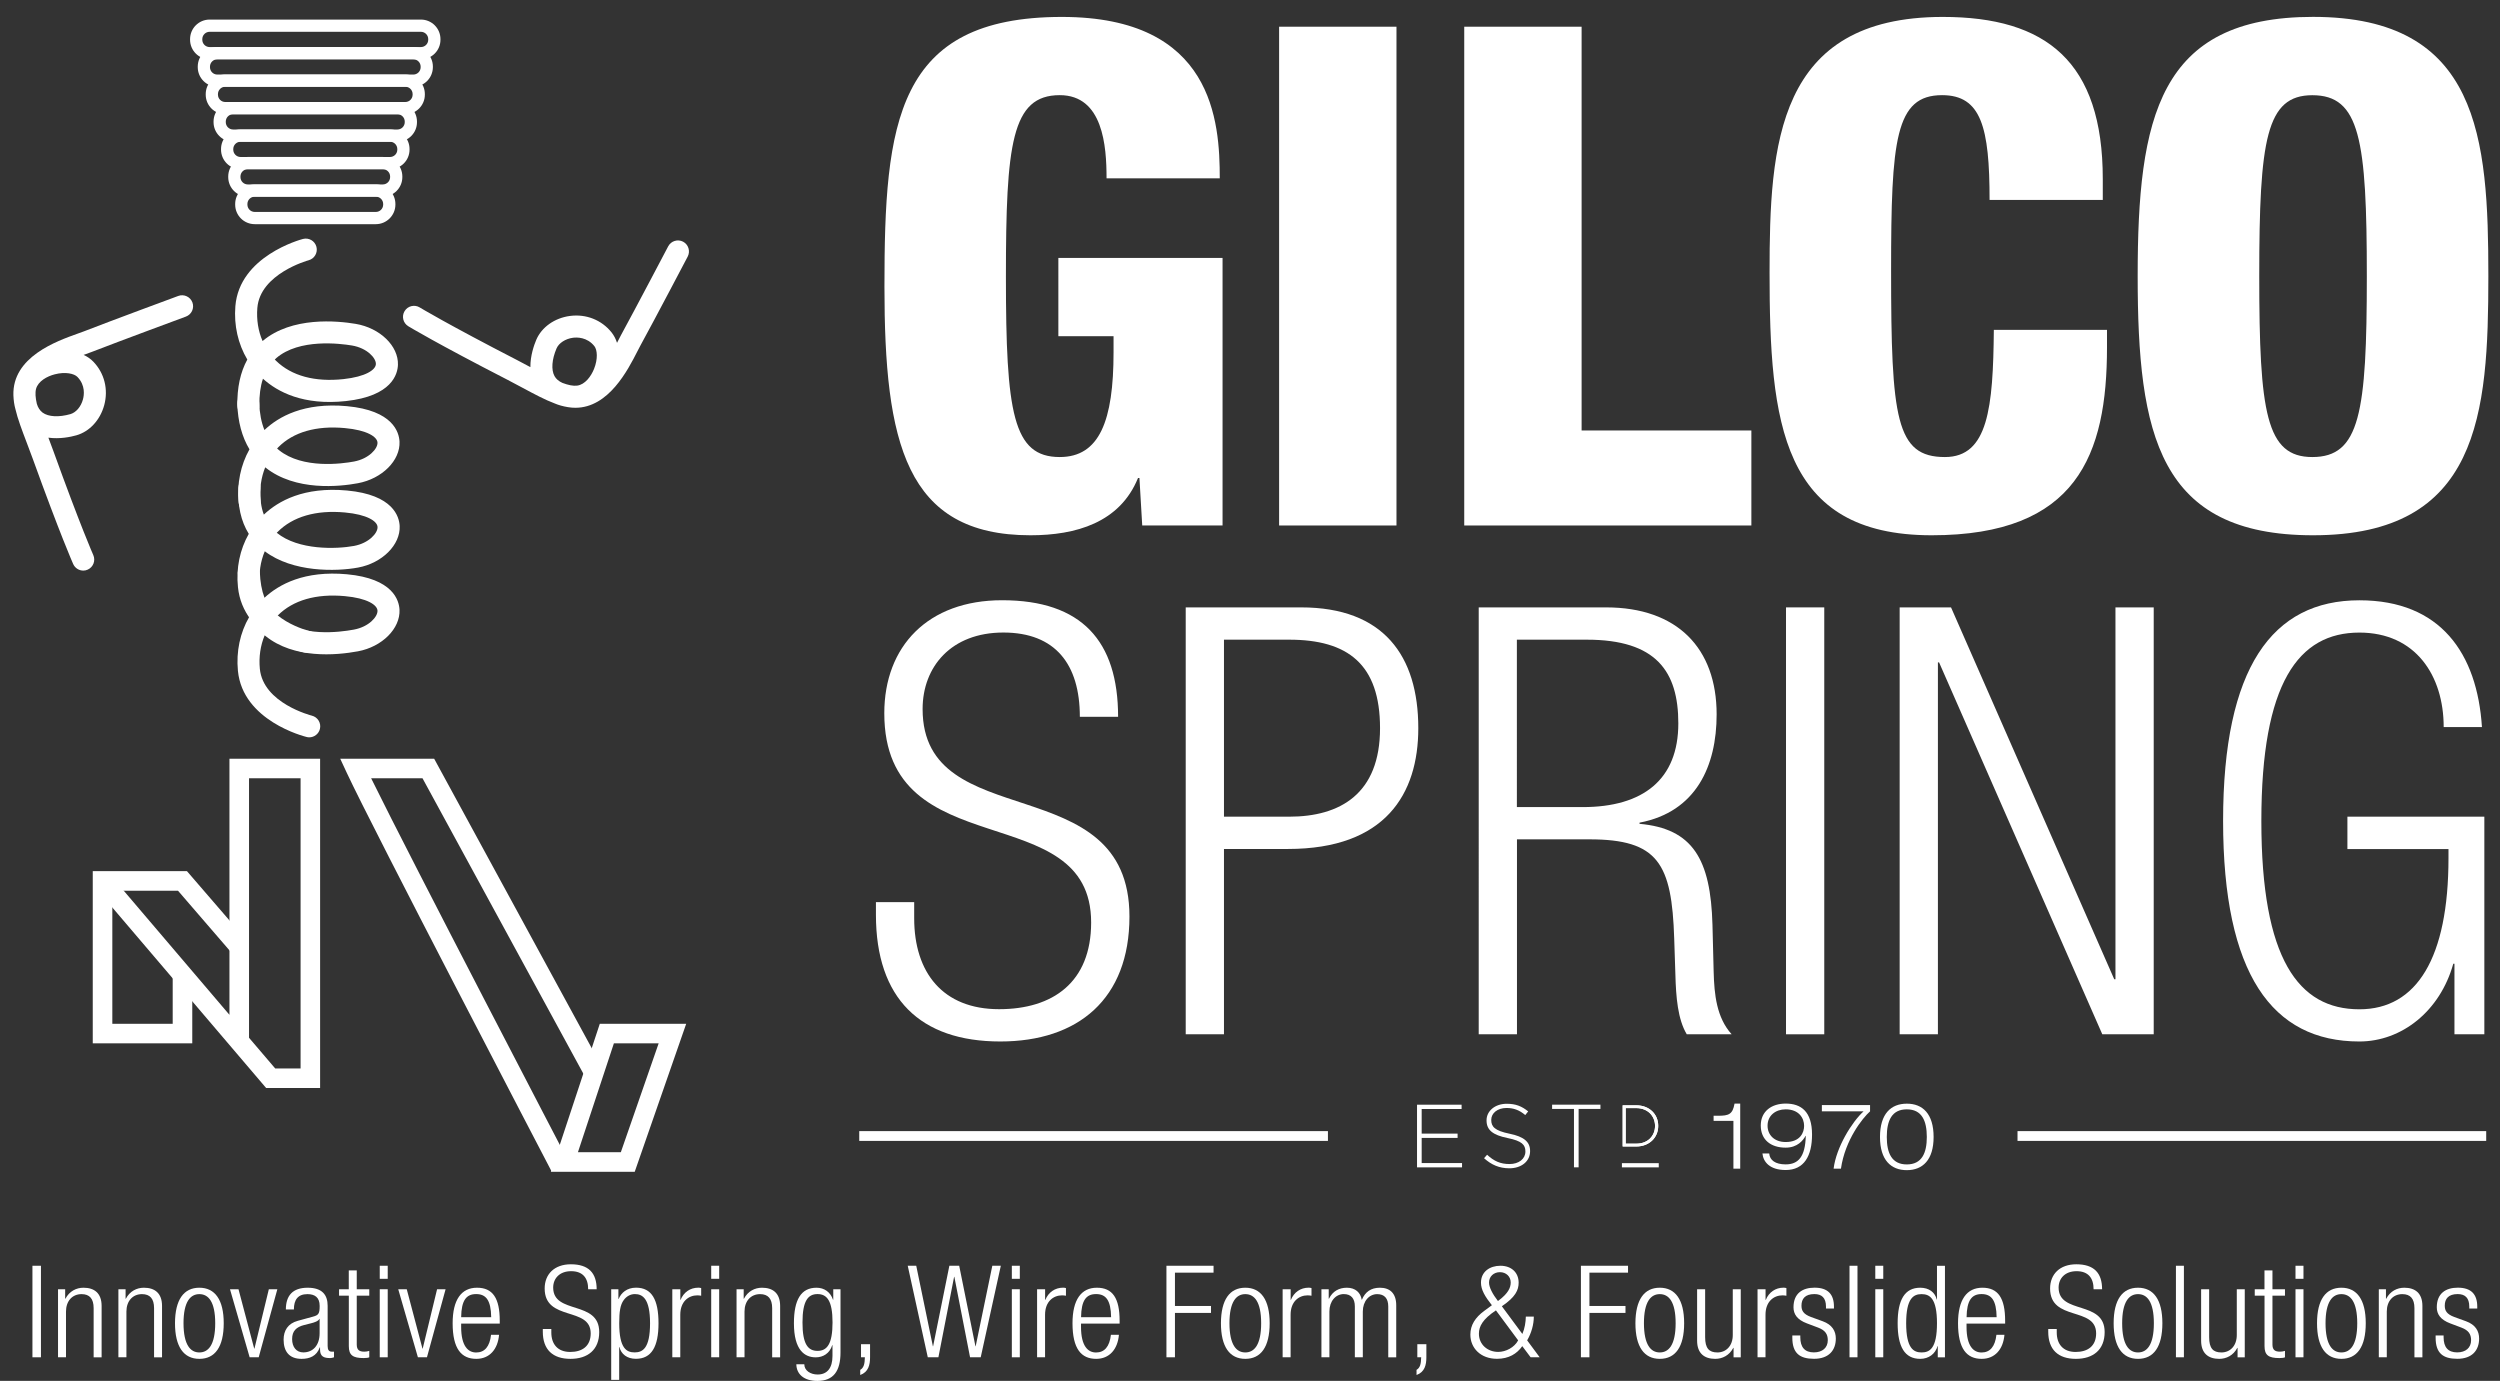 <?xml version="1.0" encoding="utf-8"?>
<!-- Generator: Adobe Illustrator 25.2.1, SVG Export Plug-In . SVG Version: 6.00 Build 0)  -->
<svg version="1.1" xmlns="http://www.w3.org/2000/svg" xmlns:xlink="http://www.w3.org/1999/xlink" x="0px" y="0px"
	 viewBox="0 0 511 282.25" style="enable-background:new 0 0 511 282.25;" xml:space="preserve">
<rect x="0" y="0" width="511" height="282.25" fill="#333333" stroke="none"/>
<g id="Layer_1">
</g>
<g id="Layer_2">
	<g>
		<g>
			<g>
				<path style="fill:#FFFFFF;" d="M226.18,36.44c0-6.57-0.71-16.99-9.57-16.99c-9.85,0-11,10-11,37.13c0,27.84,1.43,36.84,11,36.84
					c8.14,0,11-7.43,11-21.42v-3.28h-11.28V52.72h33.56v54.69h-16.42l-0.57-9.71h-0.29c-3.71,9.14-12.71,11.71-21.99,11.71
					c-25.56,0-29.84-18.99-29.84-50.83c0-33.41,2.28-55.12,36.27-55.12c30.99,0,32.27,21.42,32.27,32.99H226.18z"/>
				<path style="fill:#FFFFFF;" d="M261.45,5.46h23.99v101.95h-23.99V5.46z"/>
				<path style="fill:#FFFFFF;" d="M299.29,5.46h23.99v82.53h34.7v19.42h-58.69V5.46z"/>
				<path style="fill:#FFFFFF;" d="M406.67,40.87c0-14.85-1.71-21.42-9.71-21.42c-9.57,0-10.42,9.14-10.42,35.84
					c0,30.27,1,38.13,11,38.13c8.85,0,9.85-10.14,10-25.99h23.13V71c0,21.99-6.14,38.41-35.84,38.41
					c-30.7,0-33.13-22.99-33.13-53.69c0-26.13,1.43-52.26,35.41-52.26c21.13,0,32.7,9.14,32.7,33.13v4.28H406.67z"/>
				<path style="fill:#FFFFFF;" d="M472.78,109.41c-31.56,0-35.84-20.56-35.84-52.98c0-32.41,4.28-52.98,35.84-52.98
					c33.98,0,35.84,24.7,35.84,52.98C508.62,84.71,506.77,109.41,472.78,109.41z M472.64,93.42c9.71,0,11.14-9,11.14-36.98
					s-1.43-36.98-11.14-36.98c-9.42,0-10.85,9-10.85,36.98S463.21,93.42,472.64,93.42z"/>
				<path style="fill:#FFFFFF;" d="M220.72,146.52c0-10.75-5.01-17.23-15.64-17.23c-10.63,0-16.5,6.97-16.5,15.64
					c0,26.03,42.28,11.73,42.28,42.41c0,16.86-10.51,25.54-26.4,25.54c-16.38,0-25.42-8.8-25.42-25.91v-2.57h7.82v3.3
					c0,11.12,5.87,18.58,17.35,18.58c11,0,18.82-5.5,18.82-17.72c0-25.91-42.28-11.12-42.28-42.77c0-13.69,8.92-23.1,24.08-23.1
					c16.25,0,23.71,8.31,23.71,23.83H220.72z"/>
				<path style="fill:#FFFFFF;" d="M242.36,124.15h23.59c16.86,0,23.95,9.9,23.95,24.69c0,13.44-6.72,24.69-26.64,24.69h-13.08
					v37.88h-7.82V124.15z M250.18,166.93h13.32c10.39,0,18.58-4.64,18.58-18.09c0-13.08-6.6-18.09-18.58-18.09h-13.32V166.93z"/>
				<path style="fill:#FFFFFF;" d="M302.24,124.15h26.03c14.54,0,22.61,8.31,22.61,21.88c0,10.51-4.16,19.92-15.76,22.12v0.24
					c10.88,0.98,14.54,7.21,14.91,20.65l0.24,9.53c0.12,4.77,0.61,9.41,3.67,12.83h-9.17c-1.83-3.06-2.2-7.58-2.32-12.22l-0.24-7.33
					c-0.49-15.4-3.3-20.29-17.35-20.29h-14.79v39.84h-7.82V124.15z M310.06,164.97h13.44c12.34,0,19.55-5.62,19.55-17.11
					c0-10.63-4.52-17.11-18.7-17.11h-14.3V164.97z"/>
				<path style="fill:#FFFFFF;" d="M365.06,124.15h7.82v87.26h-7.82V124.15z"/>
				<path style="fill:#FFFFFF;" d="M388.28,124.15h10.51l33.36,76.01h0.25v-76.01h7.82v87.26h-10.51l-33.36-76.01h-0.24v76.01h-7.82
					V124.15z"/>
				<path style="fill:#FFFFFF;" d="M479.81,173.53v-6.6h27.99v44.48h-6.11v-14.42h-0.24c-2.69,9.65-10.51,15.89-19.19,15.89
					c-17.84,0-27.86-13.81-27.86-45.09s10.02-45.09,27.86-45.09c16.62,0,24.08,10.88,25.05,25.91h-7.82
					c0-10.51-5.74-19.31-17.23-19.31c-12.46,0-20.04,10.27-20.04,38.5s7.58,38.5,20.04,38.5c11.73,0,18.21-10.51,18.21-30.92v-1.83
					H479.81z"/>
			</g>
		</g>
		<rect x="175.63" y="231.2" style="fill:#FFFFFF;" width="95.8" height="2"/>
		<rect x="412.38" y="231.2" style="fill:#FFFFFF;" width="95.8" height="2"/>
		<g>
			<g>
				<path style="fill:#FFFFFF;" d="M354.31,229.11h-4.05v-1.05h0.92c2.18,0,2.97-0.28,3.36-2.48h1.16v13.29h-1.39V229.11z"/>
				<path style="fill:#FFFFFF;" d="M361.63,235.79c0.11,1.33,1.22,2.21,3.36,2.21c2.59,0,4-1.56,4.11-5.8l-0.04-0.04
					c-0.49,0.92-1.65,2.42-4.07,2.42c-3.04,0-5.09-1.61-5.09-4.52c0-2.98,2.29-4.49,5.09-4.49c3.15,0,5.39,1.61,5.39,6.34
					c0,4.34-1.61,7.24-5.39,7.24c-3.27,0-4.58-1.67-4.75-3.38H361.63z M364.99,226.75c-2.06,0-3.7,1.26-3.7,3.34
					c0,1.88,1.37,3.34,3.7,3.34c3.06,0,3.77-2.03,3.77-3.3C368.76,228.53,367.69,226.75,364.99,226.75z"/>
				<path style="fill:#FFFFFF;" d="M382.24,227.16c-1.54,1.37-5.11,5.86-5.95,11.71h-1.5c0.53-4.34,3.72-9.52,6.12-11.71h-8.52
					v-1.28h9.85V227.16z"/>
				<path style="fill:#FFFFFF;" d="M395.23,232.4c0,4.71-2.25,6.78-5.48,6.78c-3.23,0-5.48-2.06-5.48-6.78
					c0-4.75,2.25-6.81,5.48-6.81C392.98,225.58,395.23,227.65,395.23,232.4z M385.66,232.4c0,3.28,1.01,5.61,4.09,5.61
					s4.09-2.33,4.09-5.61c0-3.32-1.01-5.65-4.09-5.65S385.66,229.07,385.66,232.4z"/>
			</g>
			<g>
				<g>
					<path style="fill:#FFFFFF;" d="M289.64,225.8h9.11v0.88h-8.16v5.03h7.34v0.88h-7.34v5.14h8.25v0.88h-9.2V225.8z"/>
					<path style="fill:#FFFFFF;" d="M303.34,236.74l0.62-0.71c1.41,1.3,2.71,1.9,4.59,1.9c1.92,0,3.24-1.08,3.24-2.54v-0.04
						c0-1.35-0.71-2.14-3.62-2.73c-3.07-0.62-4.32-1.66-4.32-3.6v-0.04c0-1.9,1.74-3.37,4.12-3.37c1.87,0,3.09,0.51,4.39,1.56
						l-0.6,0.75c-1.21-1.04-2.42-1.45-3.82-1.45c-1.88,0-3.13,1.08-3.13,2.42v0.04c0,1.35,0.7,2.18,3.73,2.8
						c2.96,0.6,4.21,1.67,4.21,3.53v0.04c0,2.07-1.77,3.5-4.25,3.5C306.45,238.79,304.88,238.11,303.34,236.74z"/>
					<path style="fill:#FFFFFF;" d="M321.71,226.67h-4.46v-0.88h9.88v0.88h-4.46v11.93h-0.95V226.67z"/>
				</g>
				<g>
					<path style="fill:#FFFFFF;" d="M331.67,225.92h2.8c2.65,0,4.47,1.82,4.47,4.19v0.02c0,2.37-1.83,4.21-4.47,4.21h-2.8V225.92z
						 M332.29,226.5v7.26h2.18c2.35,0,3.82-1.6,3.82-3.61v-0.02c0-2-1.48-3.63-3.82-3.63H332.29z"/>
				</g>
				<g>
					<path style="fill:#FFFFFF;" d="M331.67,234.34h2.8c0.66,0,1.26-0.11,1.81-0.32c0.55-0.22,1.02-0.51,1.42-0.89
						c0.4-0.38,0.7-0.82,0.92-1.33c0.22-0.51,0.32-1.07,0.32-1.66v-0.02c0-0.59-0.11-1.14-0.32-1.65c-0.22-0.51-0.52-0.95-0.92-1.33
						c-0.4-0.38-0.87-0.67-1.42-0.88c-0.55-0.21-1.15-0.32-1.81-0.32h-2.8V234.34z M332.29,233.78v-7.29h2.18
						c0.59,0,1.11,0.1,1.59,0.29c0.47,0.19,0.87,0.45,1.2,0.78c0.33,0.33,0.58,0.72,0.76,1.16c0.18,0.44,0.27,0.91,0.27,1.41v0.02
						c0,0.51-0.09,0.98-0.27,1.42c-0.18,0.44-0.44,0.82-0.76,1.15c-0.33,0.33-0.73,0.58-1.2,0.77c-0.47,0.19-1,0.28-1.59,0.28
						H332.29z"/>
				</g>
				<g>
					<rect x="331.52" y="237.75" style="fill:#FFFFFF;" width="7.53" height="0.86"/>
				</g>
			</g>
		</g>
		<g>
			<path style="fill:#FFFFFF;" d="M6.63,258.72h1.74v18.71H6.63V258.72z"/>
			<path style="fill:#FFFFFF;" d="M11.85,263.52h1.47v1.94h0.05c0.82-1.55,2.23-2.25,3.7-2.25c2.2,0,3.7,1.1,3.7,3.72v10.51h-1.63
				v-10.06c0-1.91-0.82-2.86-2.47-2.86c-1.9,0-3.18,1.42-3.18,3.56v9.35h-1.63V263.52z"/>
			<path style="fill:#FFFFFF;" d="M24.2,263.52h1.47v1.94h0.05c0.82-1.55,2.23-2.25,3.7-2.25c2.2,0,3.7,1.1,3.7,3.72v10.51h-1.63
				v-10.06c0-1.91-0.82-2.86-2.47-2.86c-1.9,0-3.18,1.42-3.18,3.56v9.35H24.2V263.52z"/>
			<path style="fill:#FFFFFF;" d="M40.75,263.21c3.18,0,4.98,2.44,4.98,7.26c0,4.85-1.79,7.28-4.98,7.28
				c-3.18,0-4.98-2.44-4.98-7.28C35.78,265.64,37.57,263.21,40.75,263.21z M40.75,276.44c1.82,0,3.24-1.52,3.24-5.97
				c0-4.43-1.41-5.95-3.24-5.95c-1.82,0-3.24,1.52-3.24,5.95C37.52,274.92,38.93,276.44,40.75,276.44z"/>
			<path style="fill:#FFFFFF;" d="M47.01,263.52h1.74l3.21,12.13h0.05l2.94-12.13h1.74l-3.81,13.91h-1.85L47.01,263.52z"/>
			<path style="fill:#FFFFFF;" d="M58.43,267.66c0-2.86,1.41-4.45,4.46-4.45c2.99,0,4.08,1.49,4.08,3.69v8.23
				c0,0.79,0.27,1.15,0.84,1.15h0.46v1.15c-0.3,0.1-0.54,0.16-0.76,0.16c-1.28,0-2.09-0.29-2.09-1.73v-0.47h-0.05
				c-0.65,1.83-2.12,2.36-3.73,2.36c-2.53,0-3.67-1.52-3.67-3.93c0-1.83,0.87-3.3,2.91-3.85l3.07-0.84c1.14-0.31,1.39-0.58,1.39-2.2
				c0-1.78-1.03-2.41-2.5-2.41c-1.93,0-2.77,1.13-2.77,3.14H58.43z M65.33,269.57h-0.05c-0.16,0.47-1.09,0.76-1.74,0.92l-1.36,0.34
				c-1.63,0.42-2.47,1.23-2.47,2.88c0,1.62,0.87,2.72,2.28,2.72c1.99,0,3.34-1.44,3.34-3.93V269.57z"/>
			<path style="fill:#FFFFFF;" d="M71.28,264.83H69.3v-1.31h1.99v-3.85h1.63v3.85h2.56v1.31h-2.56v9.98c0,1.1,0.49,1.47,1.55,1.47
				c0.33,0,0.65-0.05,1.01-0.16v1.31c-0.19,0.1-0.6,0.16-1.14,0.16c-2.2,0-3.04-0.58-3.04-2.44V264.83z"/>
			<path style="fill:#FFFFFF;" d="M77.62,258.72h1.63v2.67h-1.63V258.72z M77.62,263.52h1.63v13.91h-1.63V263.52z"/>
			<path style="fill:#FFFFFF;" d="M81.4,263.52h1.74l3.21,12.13h0.05l2.94-12.13h1.74l-3.81,13.91h-1.85L81.4,263.52z"/>
			<path style="fill:#FFFFFF;" d="M102.01,272.82c-0.25,2.96-1.93,4.93-4.65,4.93c-3.05,0-4.84-2.04-4.84-7.28
				c0-4.82,1.79-7.26,4.98-7.26c3.21,0,4.65,2.12,4.65,6.76v0.58h-7.89v0.66c0,4.01,1.47,5.24,3.07,5.24c1.71,0,2.77-1.18,3.04-3.62
				H102.01z M100.4,269.23c-0.05-3.46-1.06-4.72-3.07-4.72c-2.01,0-3.02,1.26-3.07,4.72H100.4z"/>
			<path style="fill:#FFFFFF;" d="M120.22,263.52c0-2.31-1.11-3.69-3.48-3.69c-2.37,0-3.67,1.49-3.67,3.35
				c0,5.58,9.41,2.52,9.41,9.09c0,3.62-2.34,5.48-5.87,5.48c-3.64,0-5.66-1.89-5.66-5.55v-0.55h1.74v0.71c0,2.38,1.3,3.98,3.86,3.98
				c2.45,0,4.19-1.18,4.19-3.8c0-5.55-9.41-2.38-9.41-9.17c0-2.93,1.99-4.95,5.36-4.95c3.62,0,5.27,1.78,5.27,5.11H120.22z"/>
			<path style="fill:#FFFFFF;" d="M124.93,263.52h1.47v1.99h0.05c0.52-1.28,1.71-2.31,3.56-2.31c3.21,0,4.59,2.46,4.59,7.28
				c0,4.79-1.44,7.26-4.62,7.26c-1.79,0-3.02-0.94-3.37-2.41h-0.05v6.71h-1.63V263.52z M129.77,264.51c-0.92,0-1.74,0.47-2.28,1.23
				c-0.71,0.97-0.92,2.33-0.92,4.74c0,5.14,1.5,5.95,3.15,5.95c1.63,0,3.15-0.81,3.15-5.95
				C132.87,265.43,131.34,264.51,129.77,264.51z"/>
			<path style="fill:#FFFFFF;" d="M137.43,263.52h1.63v2.17h0.05c0.63-1.55,1.96-2.49,3.64-2.49c0.19,0,0.38,0.03,0.57,0.08v1.57
				c-0.27-0.05-0.54-0.08-0.79-0.08c-1.79,0-3.48,1.26-3.48,3.96v8.7h-1.63V263.52z"/>
			<path style="fill:#FFFFFF;" d="M145.37,258.72H147v2.67h-1.63V258.72z M145.37,263.52H147v13.91h-1.63V263.52z"/>
			<path style="fill:#FFFFFF;" d="M150.54,263.52h1.47v1.94h0.05c0.82-1.55,2.23-2.25,3.7-2.25c2.2,0,3.7,1.1,3.7,3.72v10.51h-1.63
				v-10.06c0-1.91-0.82-2.86-2.47-2.86c-1.9,0-3.18,1.42-3.18,3.56v9.35h-1.63V263.52z"/>
			<path style="fill:#FFFFFF;" d="M170.33,263.52h1.47v12.92c0,3.85-1.47,5.82-4.73,5.82c-2.8,0-4.27-1.42-4.3-3.41h1.63
				c0,1.31,1.28,2.1,2.72,2.1c1.98,0,3.04-1.34,3.04-3.8v-2.2h-0.05c-0.52,1.7-1.88,2.49-3.37,2.49c-2.23,0-4.46-1.41-4.46-6.97
				c0-4.79,1.44-7.26,4.62-7.26c1.58,0,2.85,0.89,3.37,2.46h0.05V263.52z M167.1,276.12c1.93,0,3.07-1.36,3.07-5.82
				c0-4.43-1.14-5.79-3.07-5.79c-1.93,0-3.07,1.36-3.07,5.79C164.02,274.76,165.16,276.12,167.1,276.12z"/>
			<path style="fill:#FFFFFF;" d="M175.99,274.76h1.85v2.67c0,1.55-0.33,3.01-2.01,3.62V280c0.71-0.42,0.92-1.15,0.95-2.57h-0.79
				V274.76z"/>
			<path style="fill:#FFFFFF;" d="M185.54,258.72h1.74l3.4,16.45h0.05l3.32-16.45h2.01l3.32,16.45h0.05l3.4-16.45h1.74l-4.11,18.71
				h-2.18l-3.21-16.45h-0.05l-3.21,16.45h-2.17L185.54,258.72z"/>
			<path style="fill:#FFFFFF;" d="M206.82,258.72h1.63v2.67h-1.63V258.72z M206.82,263.52h1.63v13.91h-1.63V263.52z"/>
			<path style="fill:#FFFFFF;" d="M211.99,263.52h1.63v2.17h0.05c0.63-1.55,1.96-2.49,3.64-2.49c0.19,0,0.38,0.03,0.57,0.08v1.57
				c-0.27-0.05-0.54-0.08-0.79-0.08c-1.79,0-3.48,1.26-3.48,3.96v8.7h-1.63V263.52z"/>
			<path style="fill:#FFFFFF;" d="M228.71,272.82c-0.25,2.96-1.93,4.93-4.65,4.93c-3.05,0-4.84-2.04-4.84-7.28
				c0-4.82,1.79-7.26,4.98-7.26c3.21,0,4.65,2.12,4.65,6.76v0.58h-7.89v0.66c0,4.01,1.47,5.24,3.07,5.24c1.71,0,2.77-1.18,3.04-3.62
				H228.71z M227.11,269.23c-0.05-3.46-1.06-4.72-3.07-4.72c-2.01,0-3.02,1.26-3.07,4.72H227.11z"/>
			<path style="fill:#FFFFFF;" d="M238.42,258.72h9.63v1.41h-7.89v6.81h7.37v1.42h-7.37v9.07h-1.74V258.72z"/>
			<path style="fill:#FFFFFF;" d="M254.54,263.21c3.18,0,4.98,2.44,4.98,7.26c0,4.85-1.79,7.28-4.98,7.28
				c-3.18,0-4.98-2.44-4.98-7.28C249.57,265.64,251.36,263.21,254.54,263.21z M254.54,276.44c1.82,0,3.24-1.52,3.24-5.97
				c0-4.43-1.41-5.95-3.24-5.95c-1.82,0-3.24,1.52-3.24,5.95C251.31,274.92,252.72,276.44,254.54,276.44z"/>
			<path style="fill:#FFFFFF;" d="M262.18,263.52h1.63v2.17h0.05c0.63-1.55,1.96-2.49,3.64-2.49c0.19,0,0.38,0.03,0.57,0.08v1.57
				c-0.27-0.05-0.54-0.08-0.79-0.08c-1.8,0-3.48,1.26-3.48,3.96v8.7h-1.63V263.52z"/>
			<path style="fill:#FFFFFF;" d="M270.12,263.52h1.47v1.94h0.05c0.76-1.55,2.07-2.25,3.67-2.25c1.74,0,2.8,1.02,3.02,2.44h0.05
				c0.65-1.55,1.82-2.44,3.67-2.44c2.01,0,3.34,1.1,3.34,3.59v10.64h-1.63v-10.4c0-1.65-0.79-2.52-2.26-2.52
				c-1.63,0-2.94,1.42-2.94,3.56v9.35h-1.63v-10.4c0-1.65-0.79-2.52-2.26-2.52c-1.63,0-2.94,1.42-2.94,3.56v9.35h-1.63V263.52z"/>
			<path style="fill:#FFFFFF;" d="M289.7,274.76h1.85v2.67c0,1.55-0.33,3.01-2.01,3.62V280c0.71-0.42,0.92-1.15,0.95-2.57h-0.79
				V274.76z"/>
			<path style="fill:#FFFFFF;" d="M311.15,275.15c-1.09,1.57-2.77,2.59-5.17,2.59c-3.34,0-5.44-2.2-5.44-4.95
				c0-1.96,1.03-3.51,2.8-4.82l1.6-1.18c-1.39-1.76-2.23-3.14-2.23-4.61c0-2.25,1.82-3.46,3.97-3.46c2.26,0,3.73,1.39,3.73,3.46
				c0,1.52-0.65,2.93-3.43,4.82l4.19,5.66c0.49-1.15,0.68-2.38,0.71-3.54h1.63c0,1.62-0.49,3.35-1.36,4.85l2.56,3.46h-1.85
				L311.15,275.15z M305.77,267.84c-2.75,1.83-3.48,3.3-3.48,4.77c0,2.23,1.79,3.72,3.94,3.72c1.58,0,3.32-0.92,4.08-2.36
				L305.77,267.84z M306.18,265.93c2.15-1.57,2.61-2.78,2.61-3.8c0-1.21-0.95-2.1-2.2-2.1c-1.28,0-2.23,0.89-2.23,2.1
				C304.35,263.13,305.09,264.51,306.18,265.93z"/>
			<path style="fill:#FFFFFF;" d="M323.14,258.72h9.63v1.41h-7.89v6.81h7.37v1.42h-7.37v9.07h-1.74V258.72z"/>
			<path style="fill:#FFFFFF;" d="M339.26,263.21c3.18,0,4.98,2.44,4.98,7.26c0,4.85-1.79,7.28-4.98,7.28
				c-3.18,0-4.98-2.44-4.98-7.28C334.29,265.64,336.08,263.21,339.26,263.21z M339.26,276.44c1.82,0,3.24-1.52,3.24-5.97
				c0-4.43-1.41-5.95-3.24-5.95c-1.82,0-3.24,1.52-3.24,5.95C336.03,274.92,337.44,276.44,339.26,276.44z"/>
			<path style="fill:#FFFFFF;" d="M346.9,263.52h1.63v9.8c0,2.25,0.79,3.12,2.5,3.12c1.85,0,3.15-1.41,3.15-3.56v-9.35h1.63v13.91
				h-1.47v-1.94h-0.05c-0.82,1.55-2.23,2.25-3.7,2.25c-2.2,0-3.7-1.1-3.7-3.72V263.52z"/>
			<path style="fill:#FFFFFF;" d="M359.25,263.52h1.63v2.17h0.05c0.63-1.55,1.96-2.49,3.64-2.49c0.19,0,0.38,0.03,0.57,0.08v1.57
				c-0.27-0.05-0.54-0.08-0.79-0.08c-1.8,0-3.48,1.26-3.48,3.96v8.7h-1.63V263.52z"/>
			<path style="fill:#FFFFFF;" d="M369.36,270.51c-2.04-0.76-2.77-1.91-2.77-3.3c0-2.86,1.85-4.01,4.3-4.01
				c2.72,0,3.97,1.34,3.97,3.88v0.39h-1.63v-0.39c0-1.81-0.87-2.57-2.37-2.57c-1.9,0-2.64,0.97-2.64,2.36
				c0,0.97,0.33,1.73,1.96,2.33l2.37,0.86c1.96,0.71,2.69,2.02,2.69,3.54c0,2.38-1.41,4.14-4.46,4.14c-2.96,0-4.43-1.18-4.43-4.32
				v-0.45h1.63v0.37c0,2.04,0.92,3.09,2.77,3.09c1.74,0,2.85-0.94,2.85-2.49c0-1.23-0.52-2.02-1.96-2.57L369.36,270.51z"/>
			<path style="fill:#FFFFFF;" d="M378.04,258.72h1.63v18.71h-1.63V258.72z"/>
			<path style="fill:#FFFFFF;" d="M383.31,258.72h1.63v2.67h-1.63V258.72z M383.31,263.52h1.63v13.91h-1.63V263.52z"/>
			<path style="fill:#FFFFFF;" d="M396.09,275.13h-0.05c-0.44,1.6-1.82,2.62-3.54,2.62c-3.18,0-4.62-2.46-4.62-7.28
				c0-4.79,1.44-7.26,4.62-7.26c1.79,0,3.02,0.94,3.37,2.41h0.05v-6.89h1.63v18.71h-1.47V275.13z M392.77,276.44
				c1.66,0,3.15-0.81,3.15-5.97c0-5.13-1.5-5.95-3.15-5.95c-1.63,0-3.15,0.81-3.15,5.95C389.62,275.62,391.14,276.44,392.77,276.44z
				"/>
			<path style="fill:#FFFFFF;" d="M409.71,272.82c-0.25,2.96-1.93,4.93-4.65,4.93c-3.05,0-4.84-2.04-4.84-7.28
				c0-4.82,1.79-7.26,4.98-7.26c3.21,0,4.65,2.12,4.65,6.76v0.58h-7.89v0.66c0,4.01,1.47,5.24,3.07,5.24c1.71,0,2.77-1.18,3.04-3.62
				H409.71z M408.11,269.23c-0.05-3.46-1.06-4.72-3.07-4.72c-2.01,0-3.02,1.26-3.07,4.72H408.11z"/>
			<path style="fill:#FFFFFF;" d="M427.93,263.52c0-2.31-1.11-3.69-3.48-3.69c-2.37,0-3.67,1.49-3.67,3.35
				c0,5.58,9.41,2.52,9.41,9.09c0,3.62-2.34,5.48-5.87,5.48c-3.64,0-5.66-1.89-5.66-5.55v-0.55h1.74v0.71c0,2.38,1.3,3.98,3.86,3.98
				c2.45,0,4.19-1.18,4.19-3.8c0-5.55-9.41-2.38-9.41-9.17c0-2.93,1.99-4.95,5.36-4.95c3.62,0,5.27,1.78,5.27,5.11H427.93z"/>
			<path style="fill:#FFFFFF;" d="M437.01,263.21c3.18,0,4.98,2.44,4.98,7.26c0,4.85-1.79,7.28-4.98,7.28
				c-3.18,0-4.98-2.44-4.98-7.28C432.03,265.64,433.83,263.21,437.01,263.21z M437.01,276.44c1.82,0,3.24-1.52,3.24-5.97
				c0-4.43-1.41-5.95-3.24-5.95c-1.82,0-3.24,1.52-3.24,5.95C433.77,274.92,435.19,276.44,437.01,276.44z"/>
			<path style="fill:#FFFFFF;" d="M444.76,258.72h1.63v18.71h-1.63V258.72z"/>
			<path style="fill:#FFFFFF;" d="M449.92,263.52h1.63v9.8c0,2.25,0.79,3.12,2.5,3.12c1.85,0,3.15-1.41,3.15-3.56v-9.35h1.63v13.91
				h-1.47v-1.94h-0.05c-0.82,1.55-2.23,2.25-3.7,2.25c-2.2,0-3.7-1.1-3.7-3.72V263.52z"/>
			<path style="fill:#FFFFFF;" d="M462.86,264.83h-1.99v-1.31h1.99v-3.85h1.63v3.85h2.56v1.31h-2.56v9.98c0,1.1,0.49,1.47,1.55,1.47
				c0.33,0,0.65-0.05,1.01-0.16v1.31c-0.19,0.1-0.6,0.16-1.14,0.16c-2.2,0-3.04-0.58-3.04-2.44V264.83z"/>
			<path style="fill:#FFFFFF;" d="M469.2,258.72h1.63v2.67h-1.63V258.72z M469.2,263.52h1.63v13.91h-1.63V263.52z"/>
			<path style="fill:#FFFFFF;" d="M478.58,263.21c3.18,0,4.98,2.44,4.98,7.26c0,4.85-1.79,7.28-4.98,7.28
				c-3.18,0-4.98-2.44-4.98-7.28C473.6,265.64,475.4,263.21,478.58,263.21z M478.58,276.44c1.82,0,3.24-1.52,3.24-5.97
				c0-4.43-1.41-5.95-3.24-5.95c-1.82,0-3.24,1.52-3.24,5.95C475.34,274.92,476.76,276.44,478.58,276.44z"/>
			<path style="fill:#FFFFFF;" d="M486.22,263.52h1.47v1.94h0.05c0.82-1.55,2.23-2.25,3.7-2.25c2.2,0,3.7,1.1,3.7,3.72v10.51h-1.63
				v-10.06c0-1.91-0.82-2.86-2.47-2.86c-1.9,0-3.18,1.42-3.18,3.56v9.35h-1.63V263.52z"/>
			<path style="fill:#FFFFFF;" d="M500.85,270.51c-2.04-0.76-2.77-1.91-2.77-3.3c0-2.86,1.85-4.01,4.3-4.01
				c2.72,0,3.97,1.34,3.97,3.88v0.39h-1.63v-0.39c0-1.81-0.87-2.57-2.37-2.57c-1.9,0-2.64,0.97-2.64,2.36
				c0,0.97,0.33,1.73,1.96,2.33l2.37,0.86c1.96,0.71,2.69,2.02,2.69,3.54c0,2.38-1.41,4.14-4.46,4.14c-2.96,0-4.43-1.18-4.43-4.32
				v-0.45h1.63v0.37c0,2.04,0.92,3.09,2.77,3.09c1.74,0,2.85-0.94,2.85-2.49c0-1.23-0.52-2.02-1.96-2.57L500.85,270.51z"/>
		</g>
		<g>
			<g>
				<polygon style="fill:#FFFFFF;" points="39.3,213.26 18.96,213.26 18.96,178.06 38.21,178.06 50.42,192.21 47.39,194.82 
					36.38,182.06 22.96,182.06 22.96,209.26 35.3,209.26 35.3,199.4 39.3,199.4 				"/>
				<path style="fill:#FFFFFF;" d="M65.43,222.39H54.4l-34.96-41.03l3.05-2.59l24.41,28.66v-52.34h18.53V222.39z M56.25,218.39h5.19
					v-59.31H50.9v53.04L56.25,218.39z"/>
			</g>
			<g>
				<path style="fill:#FFFFFF;" d="M112.72,239.39c-1.49-2.86-36.61-70.18-41.86-81.47l-1.32-2.84h19.2l34.36,63.12l-3.51,1.91
					l-33.23-61.03h-10.5c8.35,16.99,40.07,77.81,40.41,78.47L112.72,239.39z"/>
				<path style="fill:#FFFFFF;" d="M129.74,239.51H112.6l10-30.25h17.66L129.74,239.51z M118.13,235.51h8.77l7.73-22.25h-9.15
					L118.13,235.51z"/>
			</g>
			<g>
				<path style="fill:#FFFFFF;" d="M63.21,150.71c-0.18,0-0.36-0.02-0.54-0.07c-0.53-0.13-13.05-3.31-14.04-13.52
					c-0.38-3.96,0.44-7.8,2.31-11.02c-1.42-2.47-2.2-5.48-2.32-9.03c-0.04-1.24,0.93-2.28,2.17-2.32c1.23-0.04,2.28,0.93,2.32,2.17
					c0.07,1.99,0.38,3.75,0.95,5.26c2.95-2.74,8.17-5.59,16.84-4.8c9.45,0.87,10.67,5.36,10.76,7.25c0.18,3.85-3.56,7.58-8.5,8.5
					c-4.55,0.84-13.06,1.56-18.88-3.12c-0.06-0.05-0.12-0.1-0.18-0.15c-0.87,2.08-1.22,4.43-0.99,6.84
					c0.68,7.06,10.53,9.55,10.63,9.58c1.21,0.3,1.95,1.51,1.65,2.72C65.14,150.02,64.22,150.71,63.21,150.71z M56.57,126.03
					c0.17,0.16,0.35,0.31,0.53,0.46c4.59,3.69,12.19,2.77,15.24,2.2c3.07-0.57,4.88-2.64,4.82-3.87c-0.05-1.18-2.14-2.56-6.67-2.97
					c-5.87-0.54-10.6,0.83-13.71,3.95C56.71,125.89,56.64,125.96,56.57,126.03z"/>
				<path style="fill:#FFFFFF;" d="M50.77,85.17c-1.22,0-2.22-0.98-2.25-2.2c-0.08-3.72,0.61-6.89,2.03-9.48
					c-1.89-3.18-2.76-6.98-2.44-10.91c0.82-10.22,13.29-13.6,13.82-13.74c1.2-0.31,2.43,0.4,2.75,1.61c0.31,1.2-0.4,2.43-1.6,2.75
					c-0.18,0.05-9.92,2.75-10.48,9.75c-0.19,2.39,0.18,4.71,1.07,6.76c5.98-5.06,15.3-4.14,19.04-3.51
					c4.96,0.84,8.75,4.51,8.63,8.36c-0.06,1.89-1.21,6.4-10.64,7.42c-8.69,0.94-13.97-1.87-16.95-4.57
					c-0.53,1.57-0.77,3.4-0.73,5.47c0.03,1.24-0.96,2.27-2.2,2.3C50.8,85.17,50.78,85.17,50.77,85.17z M56.17,73.49
					c0.09,0.09,0.18,0.18,0.27,0.27c3.16,3.07,7.92,4.36,13.77,3.73c4.53-0.49,6.59-1.9,6.62-3.08c0.04-1.23-1.8-3.27-4.89-3.79
					c-2.45-0.41-10.8-1.45-15.46,2.57C56.39,73.29,56.28,73.39,56.17,73.49z"/>
				<path style="fill:#FFFFFF;" d="M62.76,133.43c-0.16,0-0.33-0.02-0.49-0.05c-0.51-0.11-12.55-2.91-13.63-13.35
					c-0.41-3.9,0.39-7.7,2.21-10.91c-1.61-2.6-2.32-5.8-2.1-9.56c0.07-1.24,1.11-2.21,2.38-2.12c1.24,0.07,2.19,1.13,2.12,2.37
					c-0.12,2.08,0.1,3.86,0.68,5.38c2.94-2.79,8.2-5.74,17-4.93c9.45,0.87,10.67,5.36,10.76,7.25c0.18,3.85-3.56,7.58-8.5,8.5
					c-4.5,0.83-13.36,1.01-19.07-3.33c-0.89,2.1-1.24,4.46-0.99,6.88c0.75,7.2,10.04,9.4,10.14,9.42c1.21,0.28,1.97,1.48,1.7,2.69
					C64.71,132.72,63.78,133.43,62.76,133.43z M56.57,108.9c4.42,3.61,12.21,3.35,15.78,2.69c3.07-0.57,4.88-2.64,4.82-3.87
					c-0.05-1.18-2.14-2.56-6.67-2.97c-5.89-0.54-10.66,0.84-13.78,4C56.67,108.8,56.62,108.85,56.57,108.9z"/>
				<path style="fill:#FFFFFF;" d="M51.02,104.8c-1.14,0-2.12-0.87-2.24-2.03c-0.38-3.93,0.41-7.73,2.21-10.93
					c-1.53-2.53-2.37-5.65-2.49-9.32c-0.04-1.24,0.93-2.28,2.17-2.32c1.21-0.04,2.28,0.93,2.32,2.17c0.07,2.11,0.42,3.95,1.06,5.53
					c2.89-2.75,8.1-5.68,16.85-4.88c9.45,0.87,10.67,5.36,10.76,7.25c0.18,3.85-3.56,7.58-8.5,8.5c-3.64,0.68-12.78,1.71-18.94-3.24
					c0,0-0.01-0.01-0.01-0.01c-0.84,2.07-1.18,4.41-0.95,6.82c0.12,1.24-0.79,2.34-2.02,2.46C51.17,104.8,51.09,104.8,51.02,104.8z
					 M56.64,91.68c0.13,0.12,0.26,0.23,0.4,0.34c4.84,3.89,12.94,2.76,15.3,2.32c3.07-0.57,4.88-2.64,4.82-3.87
					c-0.05-1.18-2.14-2.56-6.67-2.97c-5.82-0.54-10.52,0.81-13.58,3.89C56.82,91.49,56.73,91.58,56.64,91.68z"/>
			</g>
			<path style="fill:#FFFFFF;" d="M17.02,116.63c-0.86,0-1.68-0.5-2.06-1.34c-0.11-0.24-2.71-6.15-8.25-21.48
				c-0.42-1.16-0.84-2.28-1.25-3.34c-0.97-2.55-1.84-4.83-2.32-6.89c-0.22-0.8-0.36-1.72-0.4-2.77
				c-0.25-7.85,8.81-11.07,13.17-12.63c0.48-0.17,0.9-0.32,1.24-0.45c5.53-2.16,19.15-7.19,19.29-7.24
				c1.16-0.43,2.46,0.17,2.89,1.33c0.43,1.17-0.17,2.46-1.33,2.89c-0.14,0.05-13.71,5.07-19.21,7.21c-0.38,0.15-0.84,0.31-1.36,0.5
				c-0.11,0.04-0.22,0.08-0.34,0.12c0.76,0.35,1.43,0.81,1.98,1.38c2.27,2.35,3.1,5.66,2.24,8.87c-0.82,3.06-3.01,5.43-5.71,6.19
				c-1.13,0.32-3.37,0.8-5.71,0.48c0.34,0.91,0.7,1.85,1.05,2.82c5.48,15.18,8.1,21.12,8.13,21.18c0.5,1.14-0.01,2.47-1.14,2.97
				C17.64,116.57,17.33,116.63,17.02,116.63z M7.53,82.54c0.24,0.8,0.64,1.4,1.18,1.8c1.19,0.87,3.31,0.98,5.67,0.31
				c1.16-0.33,2.18-1.52,2.58-3.03c0.22-0.8,0.54-2.85-1.13-4.57c-0.66-0.69-2.47-1.1-4.63-0.54c-1.57,0.4-3.4,1.4-3.83,2.97
				C7.16,80.28,7.25,81.32,7.53,82.54z"/>
			<path style="fill:#FFFFFF;" d="M117.6,83.35c-0.49,0-1-0.04-1.52-0.13c-1.04-0.17-1.94-0.43-2.71-0.76
				c-1.99-0.74-4.12-1.89-6.53-3.18c-1-0.54-2.05-1.1-3.15-1.67C89.2,70.16,83.68,66.82,83.45,66.68c-1.06-0.65-1.4-2.03-0.75-3.09
				c0.65-1.06,2.03-1.4,3.09-0.75c0.05,0.03,5.65,3.42,19.96,10.79c0.92,0.48,1.81,0.95,2.66,1.41c-0.02-2.36,0.75-4.51,1.21-5.6
				c1.1-2.57,3.74-4.44,6.87-4.86c3.3-0.44,6.47,0.81,8.51,3.36c0.49,0.62,0.87,1.34,1.12,2.14c0.06-0.11,0.11-0.21,0.16-0.32
				c0.25-0.5,0.48-0.94,0.67-1.29c2.83-5.17,9.56-17.99,9.63-18.12c0.58-1.1,1.94-1.52,3.04-0.95c1.1,0.58,1.52,1.94,0.95,3.04
				c-0.07,0.13-6.81,12.98-9.67,18.19c-0.18,0.32-0.38,0.72-0.61,1.17C128.33,75.64,124.4,83.35,117.6,83.35z M114.97,78.27
				c1.17,0.44,2.19,0.66,3.01,0.55c1.62-0.22,2.84-1.91,3.44-3.41c0.83-2.07,0.66-3.91,0.07-4.66c-1.5-1.87-3.57-1.82-4.39-1.71
				c-1.53,0.21-2.87,1.08-3.34,2.17c-0.97,2.26-1.12,4.38-0.42,5.66C113.66,77.46,114.21,77.93,114.97,78.27z"/>
		</g>
		<g>
			<path style="fill:#FFFFFF;" d="M86.04,12.12H42.85c-2.21,0-4-1.79-4-4V8c0-2.21,1.79-4,4-4h43.18c2.21,0,4,1.79,4,4v0.12
				C90.04,10.32,88.24,12.12,86.04,12.12z M42.85,6.5c-0.83,0-1.5,0.67-1.5,1.5v0.12c0,0.83,0.67,1.5,1.5,1.5h43.18
				c0.83,0,1.5-0.67,1.5-1.5V8c0-0.83-0.67-1.5-1.5-1.5H42.85z"/>
			<path style="fill:#FFFFFF;" d="M84.47,17.73H44.42c-2.21,0-4-1.79-4-4v-0.12c0-2.21,1.79-4,4-4h40.06c2.21,0,4,1.79,4,4v0.12
				C88.47,15.94,86.68,17.73,84.47,17.73z M44.42,12.12c-0.83,0-1.5,0.67-1.5,1.5v0.12c0,0.83,0.67,1.5,1.5,1.5h40.06
				c0.83,0,1.5-0.67,1.5-1.5v-0.12c0-0.83-0.67-1.5-1.5-1.5H44.42z"/>
			<path style="fill:#FFFFFF;" d="M82.84,23.35H46.05c-2.21,0-4-1.79-4-4v-0.12c0-2.21,1.79-4,4-4h36.79c2.21,0,4,1.79,4,4v0.12
				C86.84,21.56,85.04,23.35,82.84,23.35z M46.05,17.73c-0.83,0-1.5,0.67-1.5,1.5v0.12c0,0.83,0.67,1.5,1.5,1.5h36.79
				c0.83,0,1.5-0.67,1.5-1.5v-0.12c0-0.83-0.67-1.5-1.5-1.5H46.05z"/>
			<path style="fill:#FFFFFF;" d="M81.24,28.97H47.65c-2.21,0-4-1.79-4-4v-0.12c0-2.21,1.79-4,4-4h33.58c2.21,0,4,1.79,4,4v0.12
				C85.24,27.17,83.44,28.97,81.24,28.97z M47.65,23.35c-0.83,0-1.5,0.67-1.5,1.5v0.12c0,0.83,0.67,1.5,1.5,1.5h33.58
				c0.83,0,1.5-0.67,1.5-1.5v-0.12c0-0.83-0.67-1.5-1.5-1.5H47.65z"/>
			<path style="fill:#FFFFFF;" d="M79.71,34.58H49.18c-2.21,0-4-1.79-4-4v-0.12c0-2.21,1.79-4,4-4h30.53c2.21,0,4,1.79,4,4v0.12
				C83.71,32.79,81.92,34.58,79.71,34.58z M49.18,28.97c-0.83,0-1.5,0.67-1.5,1.5v0.12c0,0.83,0.67,1.5,1.5,1.5h30.53
				c0.83,0,1.5-0.67,1.5-1.5v-0.12c0-0.83-0.67-1.5-1.5-1.5H49.18z"/>
			<path style="fill:#FFFFFF;" d="M78.24,40.2H50.65c-2.21,0-4-1.79-4-4v-0.12c0-2.21,1.79-4,4-4h27.59c2.21,0,4,1.79,4,4v0.12
				C82.24,38.41,80.44,40.2,78.24,40.2z M50.65,34.58c-0.83,0-1.5,0.67-1.5,1.5v0.12c0,0.83,0.67,1.5,1.5,1.5h27.59
				c0.83,0,1.5-0.67,1.5-1.5v-0.12c0-0.83-0.67-1.5-1.5-1.5H50.65z"/>
			<path style="fill:#FFFFFF;" d="M76.82,45.82H52.07c-2.21,0-4-1.79-4-4V41.7c0-2.21,1.79-4,4-4h24.75c2.21,0,4,1.79,4,4v0.12
				C80.82,44.02,79.02,45.82,76.82,45.82z M52.07,40.2c-0.83,0-1.5,0.67-1.5,1.5v0.12c0,0.83,0.67,1.5,1.5,1.5h24.75
				c0.83,0,1.5-0.67,1.5-1.5V41.7c0-0.83-0.67-1.5-1.5-1.5H52.07z"/>
		</g>
	</g>
</g>
</svg>
